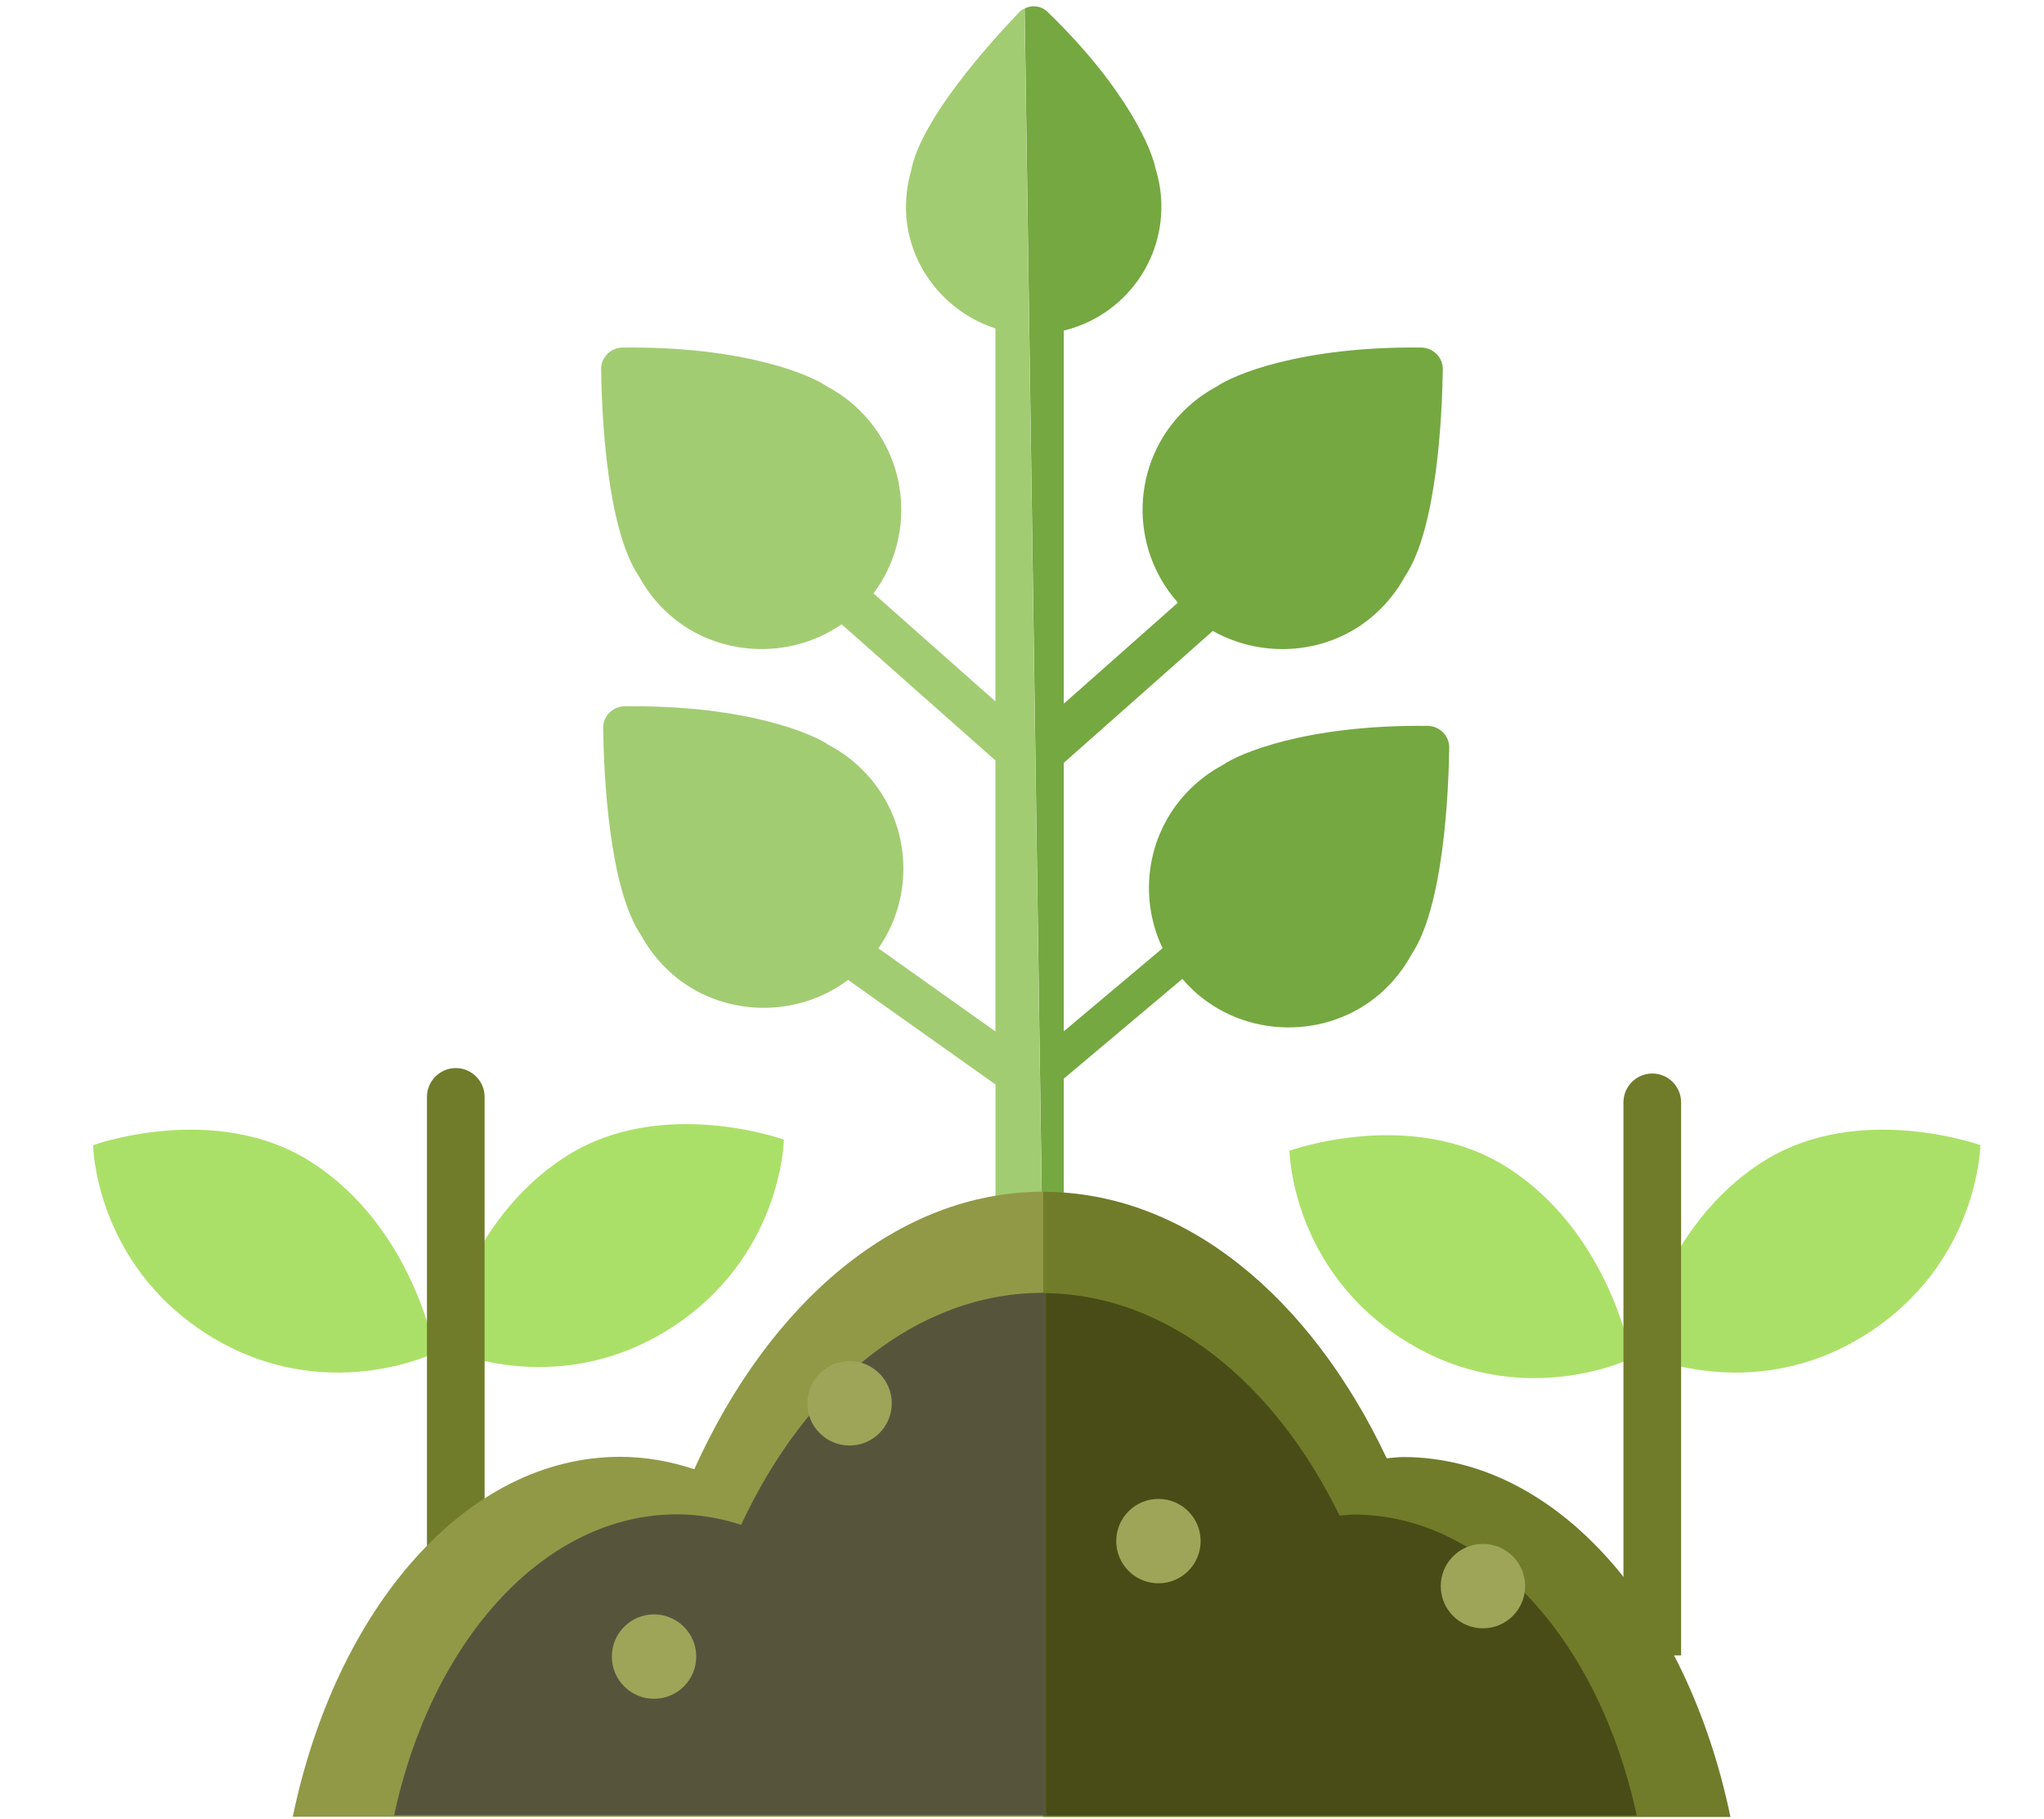 <?xml version="1.0" encoding="UTF-8"?>
<svg id="Capa_1" data-name="Capa 1" xmlns="http://www.w3.org/2000/svg" viewBox="0 0 187.95 167.25">
  <defs>
    <style>
      .cls-1 {
        fill: #919947;
      }

      .cls-2 {
        fill: #4a4c17;
      }

      .cls-3 {
        fill: #abe068;
      }

      .cls-4 {
        fill: #9ea559;
      }

      .cls-5 {
        fill: #707c2a;
      }

      .cls-6 {
        fill: #75a841;
      }

      .cls-7 {
        fill: #56553c;
      }

      .cls-8 {
        fill: #a2cc72;
      }
    </style>
  </defs>
  <path class="cls-3" d="m8.56,105.31s11.19-4.04,19.94,1.48c9.55,6.03,11.51,17.61,11.51,17.61,0,0-10.23,5.04-20.86-1.64-10.44-6.56-10.59-17.44-10.59-17.44Z"/>
  <path class="cls-3" d="m72.08,104.8s-11.19-4.04-19.94,1.48c-9.55,6.03-11.51,17.61-11.51,17.61,0,0,10.23,5.04,20.86-1.64,10.44-6.56,10.59-17.45,10.59-17.45h0Z"/>
  <path class="cls-5" d="m41.91,98.22c-1.46,0-2.65,1.19-2.65,2.65v50.86h3.24v-14.53,14.53h.11v-4.08,4.08h1.95v-50.86c0-1.46-1.19-2.65-2.65-2.65h0Z"/>
  <path class="cls-6" d="m131.27,66.75c-11.25-.12-17.4,2.59-18.78,3.57-1.08.57-2.09,1.3-3.01,2.2-4.02,3.94-4.87,9.87-2.58,14.68l-9.08,7.64v-24.69l13.7-12.13c4.66,2.63,10.72,2.17,14.86-1.49,1.17-1.04,2.11-2.23,2.81-3.53,2.94-4.35,3.41-14.69,3.48-19.02.02-1.1-.88-2-1.98-2.02-11.25-.12-17.4,2.59-18.78,3.57-1.08.57-2.09,1.3-3.01,2.2-4.91,4.82-5.11,12.61-.59,17.69l-10.49,9.29V30.4c5.22-1.26,9.06-5.99,8.97-11.58-.02-1.17-.21-2.3-.55-3.36-.27-1.53-2.53-7.24-9.93-14.38-.58-.56-1.42-.64-2.09-.3l1.71,118.62h1.89v-20.21l10.9-9.17c.29.34.6.67.94.99,4.76,4.51,12.4,4.64,17.31.31,1.17-1.04,2.11-2.23,2.81-3.53,2.94-4.35,3.41-14.69,3.48-19.02.02-1.1-.88-2-1.98-2.02Z"/>
  <path class="cls-8" d="m93.72,1.12c-2.74,2.86-9.07,9.89-9.95,14.61-.37,1.29-.53,2.67-.44,4.1.34,4.85,3.73,8.93,8.2,10.37v34.3l-11.21-9.93c3.79-5.07,3.36-12.28-1.28-16.84-.91-.9-1.93-1.63-3.01-2.2-1.38-.99-7.53-3.7-18.78-3.57-1.1.01-2,.91-1.98,2.02.07,4.33.54,14.67,3.48,19.02.7,1.29,1.64,2.49,2.81,3.53,4.43,3.91,11.08,4.17,15.83.88l14.14,12.52v24.92l-10.76-7.64c3.52-5.05,2.99-12.04-1.54-16.49-.91-.9-1.93-1.63-3.01-2.2-1.38-.99-7.53-3.7-18.78-3.57-1.1.01-2,.91-1.98,2.02.06,4.33.54,14.67,3.48,19.02.7,1.29,1.64,2.49,2.81,3.53,4.56,4.02,11.46,4.19,16.23.59l13.56,9.62v19.67h4.38L94.21.78c-.17.09-.35.19-.49.34Z"/>
  <path class="cls-1" d="m95.93,109.59c-13.36,0-25.15,10.13-32.09,25.52-2.2-.73-4.48-1.14-6.82-1.14-14.16,0-26.12,13.93-30.1,33.1h69.01v-57.49h0Z"/>
  <path class="cls-5" d="m96.16,110.25v56.84h62.96c-3.98-19.17-15.94-33.1-30.1-33.1-.51,0-1,.08-1.51.11-7-14.8-18.52-24.5-31.58-24.5v57.49h.22v-56.84h0Z"/>
  <path class="cls-2" d="m124.48,139.28c-.44,0-.87.07-1.3.1-5.99-12.27-15.84-20.32-27.01-20.46v48.04h54.33c-3.43-16.03-13.78-27.68-26.01-27.68h0Z"/>
  <path class="cls-7" d="m95.88,118.89c-11.56,0-21.74,8.47-27.73,21.33-1.9-.61-3.87-.96-5.9-.96-12.24,0-22.58,11.65-26.01,27.68h59.7v-48.06h-.07Z"/>
  <path class="cls-7" d="m96.16,118.92c-.08,0-.15,0-.22-.02v48.06h.22v-48.04Z"/>
  <circle class="cls-4" cx="136.36" cy="145.86" r="3.88"/>
  <circle class="cls-4" cx="106.52" cy="141.72" r="3.88"/>
  <circle class="cls-4" cx="60.14" cy="152.34" r="3.88"/>
  <circle class="cls-4" cx="78.12" cy="129.05" r="3.88"/>
  <path class="cls-3" d="m118.57,105.82s11.19-4.04,19.94,1.48c9.55,6.03,11.51,17.61,11.51,17.61,0,0-10.23,5.04-20.86-1.64-10.44-6.56-10.59-17.44-10.59-17.44Z"/>
  <path class="cls-3" d="m182.1,105.31s-11.19-4.04-19.94,1.48c-9.55,6.03-11.51,17.61-11.51,17.61,0,0,10.23,5.04,20.86-1.64,10.44-6.56,10.59-17.45,10.59-17.45h0Z"/>
  <path class="cls-5" d="m151.93,98.72c-1.46,0-2.65,1.19-2.65,2.65v50.86h3.24v-14.53,14.53h.11v-4.08,4.08h1.95v-50.86c0-1.46-1.19-2.65-2.65-2.65h0Z"/>
</svg>